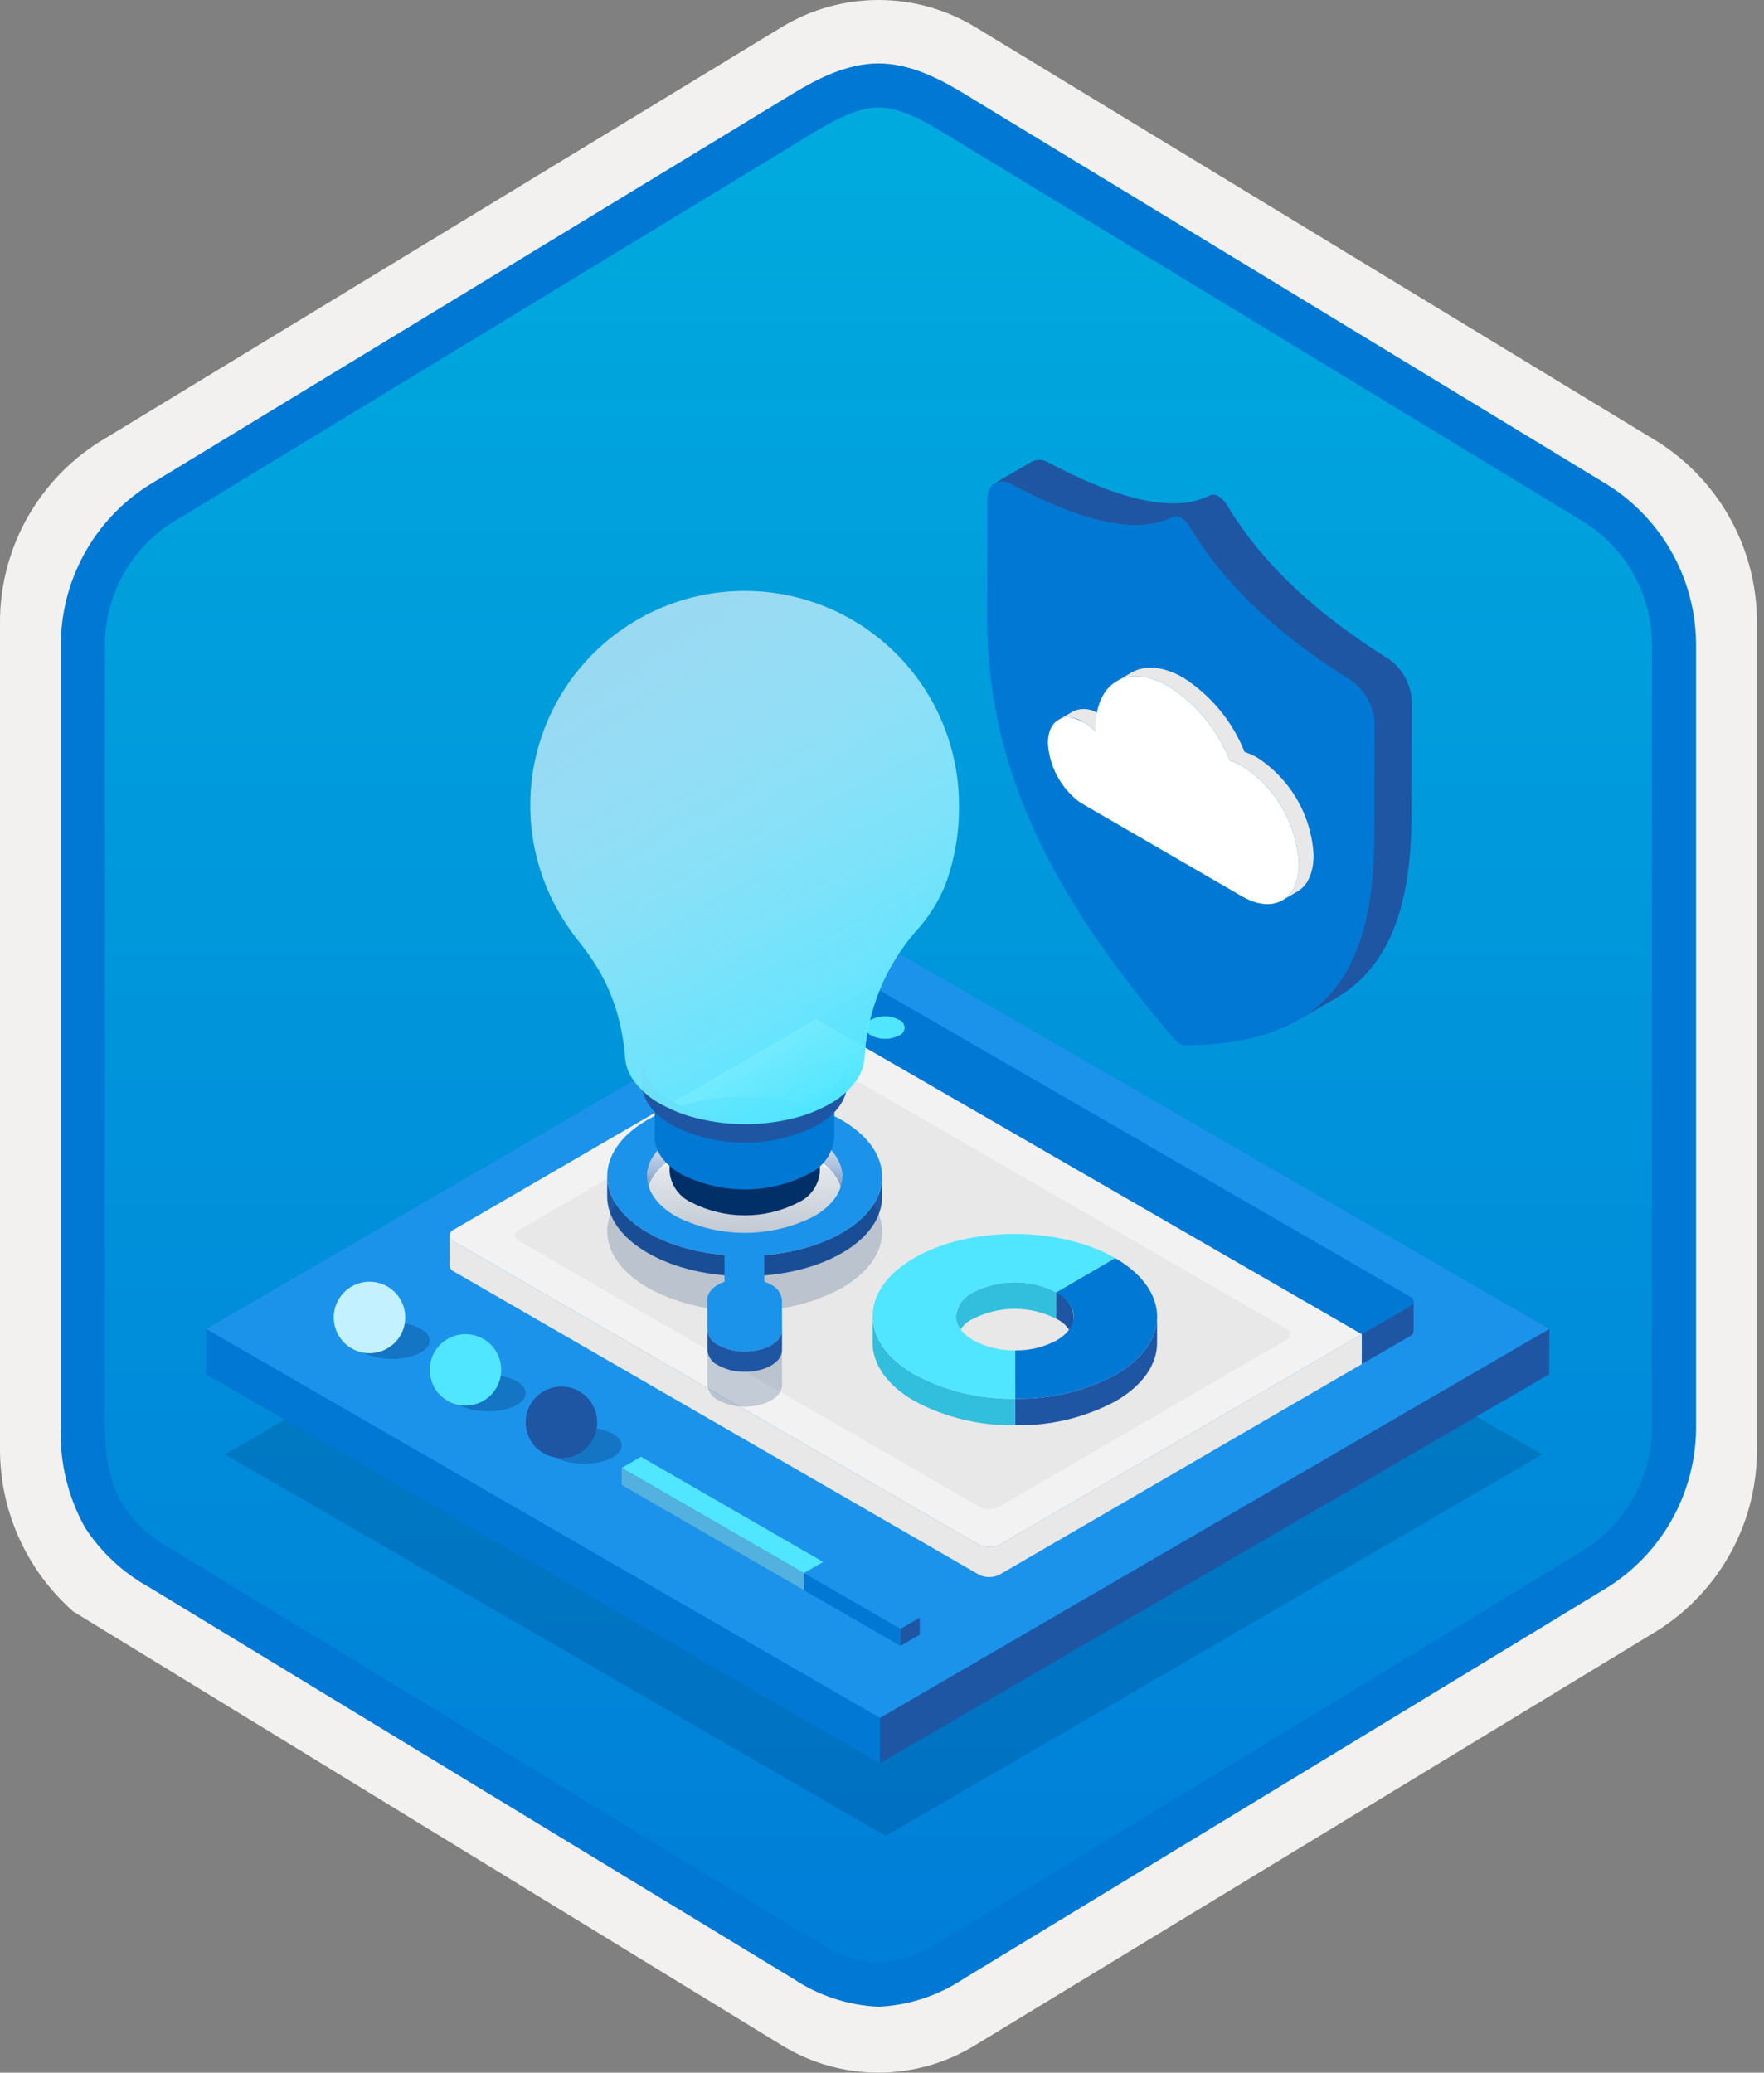 <svg width="160" height="188" viewBox="0 0 160 188" fill="none" xmlns="http://www.w3.org/2000/svg">
<rect x="0" y="0" width="160" height="188" fill="#808080" stroke="none"/>
<g clip-path="url(#clip0)">
<path d="M79.678 188C82.759 187.994 85.78 187.141 88.408 185.534L150.384 147.874C153.165 146.11 155.449 143.665 157.019 140.771C158.589 137.876 159.394 134.628 159.356 131.336V56.621C159.392 53.328 158.587 50.081 157.017 47.187C155.447 44.293 153.163 41.848 150.384 40.083L88.408 2.423C85.775 0.838 82.759 0 79.686 0C76.612 0 73.596 0.838 70.963 2.423L8.988 40.098C6.205 41.86 3.918 44.305 2.345 47.199C0.772 50.093 -0.035 53.342 4.1431e-06 56.636V131.336C-0.019 134.119 0.556 136.874 1.686 139.418C2.816 141.962 4.474 144.236 6.552 146.089V146.115L70.963 185.549C73.588 187.149 76.603 187.996 79.678 188V188ZM80.326 6.952C82.278 6.952 84.755 8.165 86.465 9.209L147.222 46.403C150.974 48.688 153.09 55.284 153.09 60.035L152.458 131.336C152.458 136.087 149.259 140.355 145.506 142.64L85.11 179.021C81.676 181.109 78.885 181.109 75.451 179.021L14.243 142.549C10.49 140.265 7.472 136.072 7.472 131.336V57.688C7.504 55.323 8.113 53.001 9.246 50.925C10.379 48.848 12.001 47.079 13.972 45.771L74.548 9.209C76.258 8.165 78.374 6.952 80.326 6.952Z" fill="#F2F1F0"/>
<path fill-rule="evenodd" clip-rule="evenodd" d="M87.576 10.534C85.206 9.06 82.47 8.279 79.678 8.279C76.887 8.279 74.151 9.06 71.78 10.534L15.645 44.865C13.119 46.477 11.047 48.707 9.625 51.345C8.203 53.982 7.479 56.939 7.52 59.935V128.038C7.48 131.034 8.206 133.991 9.627 136.628C11.049 139.265 13.121 141.495 15.645 143.108L71.78 177.439C74.151 178.913 76.887 179.694 79.678 179.694C82.47 179.694 85.206 178.913 87.576 177.439L143.711 143.108C146.236 141.496 148.307 139.265 149.729 136.628C151.151 133.991 151.877 131.034 151.837 128.038V59.935C151.875 56.94 151.149 53.984 149.727 51.347C148.305 48.71 146.234 46.479 143.711 44.865L87.576 10.534Z" fill="url(#paint0_linear)"/>
<path fill-rule="evenodd" clip-rule="evenodd" d="M79.678 9.754C81.362 9.754 83.244 10.62 85.311 11.878L143.777 47.42C145.668 48.633 147.218 50.31 148.278 52.291C149.339 54.273 149.875 56.492 149.837 58.739V129.217C149.875 131.464 149.339 133.683 148.278 135.664C147.218 137.645 145.668 139.322 143.777 140.535L85.312 176.077L85.311 176.078C83.641 177.217 81.696 177.888 79.678 178.021C77.661 177.888 75.716 177.217 74.046 176.078L74.045 176.077L15.582 140.537L15.58 140.536C13.792 139.572 12.267 138.185 11.138 136.496C10.161 134.893 9.52 132.678 9.52 129.217V58.739C9.482 56.492 10.018 54.273 11.079 52.292C12.139 50.311 13.688 48.634 15.58 47.42L74.037 11.883L74.041 11.881C76.124 10.628 77.985 9.754 79.678 9.754ZM87.391 8.461L145.855 44.002C148.333 45.572 150.368 47.751 151.765 50.331C153.162 52.91 153.876 55.805 153.837 58.739V129.217C153.876 132.151 153.162 135.045 151.765 137.625C150.368 140.205 148.333 142.384 145.855 143.954L87.39 179.495C85.096 181.02 82.43 181.893 79.678 182.021C76.926 181.893 74.261 181.02 71.967 179.495H71.966L13.502 143.953L13.499 143.952C11.164 142.659 9.181 140.814 7.723 138.578C6.128 135.725 5.365 132.482 5.52 129.217V58.739C5.481 55.805 6.194 52.91 7.592 50.331C8.989 47.751 11.024 45.572 13.502 44.002L71.967 8.46L71.975 8.455C74.066 7.198 76.773 5.754 79.678 5.754C82.564 5.754 85.282 7.177 87.391 8.461V8.461Z" fill="#0078D4"/>
<path opacity="0.2" d="M139.887 131.926L80.337 166.533L20.398 131.927L79.948 97.32L139.887 131.926Z" fill="#003067"/>
<path d="M140.532 120.547L79.81 155.835L18.698 120.552L79.42 85.264L140.532 120.547Z" fill="#1B93EB"/>
<path d="M140.532 120.547L140.52 124.653L79.798 159.941L79.81 155.835L140.532 120.547Z" fill="#1F56A3"/>
<path d="M79.81 155.834L79.798 159.94L18.686 124.657L18.698 120.551L79.81 155.834Z" fill="#0078D4"/>
<path d="M81.187 92.343C81.338 92.394 81.469 92.491 81.563 92.62C81.656 92.749 81.707 92.904 81.707 93.064C81.708 93.223 81.659 93.379 81.568 93.509C81.476 93.639 81.346 93.738 81.195 93.79C80.808 93.99 80.379 94.094 79.943 94.094C79.507 94.095 79.078 93.992 78.69 93.794C77.981 93.386 77.978 92.748 78.674 92.343C79.064 92.144 79.494 92.041 79.931 92.041C80.368 92.041 80.798 92.144 81.187 92.343V92.343Z" fill="#50E6FF"/>
<path d="M81.531 92.487C81.682 92.539 81.813 92.635 81.907 92.765C82 92.894 82.05 93.049 82.051 93.208C82.052 93.368 82.003 93.523 81.912 93.653C81.82 93.784 81.69 93.882 81.539 93.935C81.152 94.134 80.723 94.238 80.287 94.239C79.851 94.24 79.422 94.137 79.034 93.939C78.326 93.53 78.322 92.892 79.019 92.488C79.407 92.289 79.838 92.186 80.275 92.186C80.712 92.186 81.142 92.289 81.531 92.487V92.487Z" fill="#50E6FF"/>
<path d="M127.926 117.626C128.013 117.656 128.088 117.712 128.142 117.786C128.195 117.861 128.224 117.95 128.225 118.042C128.225 118.133 128.197 118.223 128.145 118.298C128.092 118.373 128.017 118.43 127.931 118.46L123.52 121.024L74.014 92.442L78.101 90.066L78.425 89.878C78.648 89.764 78.895 89.705 79.145 89.705C79.395 89.705 79.642 89.764 79.865 89.878L127.926 117.626ZM79.034 93.938C79.422 94.136 79.851 94.239 80.287 94.238C80.723 94.237 81.152 94.133 81.539 93.934C81.69 93.881 81.82 93.783 81.912 93.653C82.003 93.522 82.052 93.367 82.051 93.207C82.05 93.048 82 92.893 81.907 92.764C81.813 92.635 81.682 92.538 81.531 92.487C81.142 92.288 80.712 92.185 80.275 92.185C79.838 92.185 79.407 92.288 79.018 92.487C78.322 92.891 78.325 93.529 79.034 93.938" fill="#0078D4"/>
<path d="M127.931 118.461L123.519 121.024L123.512 123.737L127.923 121.173C128.004 121.136 128.074 121.079 128.126 121.006C128.178 120.933 128.209 120.848 128.217 120.759L128.225 118.047C128.217 118.136 128.185 118.221 128.134 118.294C128.082 118.366 128.012 118.424 127.931 118.461Z" fill="#1F56A3"/>
<path d="M90.671 140.114C90.38 140.262 90.059 140.338 89.733 140.338C89.406 140.338 89.085 140.262 88.794 140.114L41.172 112.62C41.064 112.572 40.971 112.495 40.903 112.399C40.834 112.303 40.793 112.19 40.782 112.072L40.775 114.785C40.785 114.902 40.826 115.015 40.895 115.111C40.963 115.208 41.056 115.284 41.164 115.332L88.786 142.827C89.077 142.974 89.399 143.051 89.725 143.051C90.051 143.051 90.373 142.974 90.664 142.827L123.512 123.738L123.519 121.025L90.671 140.114Z" fill="#E8E8E8"/>
<path d="M74.014 92.443L123.52 121.025L90.672 140.115C90.38 140.262 90.059 140.338 89.733 140.338C89.407 140.338 89.085 140.262 88.794 140.115L41.172 112.62C41.059 112.581 40.961 112.508 40.891 112.411C40.821 112.314 40.783 112.198 40.782 112.078C40.782 111.959 40.818 111.842 40.887 111.744C40.956 111.646 41.053 111.572 41.166 111.532L74.014 92.443Z" fill="#F2F2F2"/>
<path d="M47.081 112.566C46.977 112.53 46.886 112.462 46.822 112.373C46.758 112.283 46.724 112.175 46.724 112.065C46.724 111.955 46.758 111.847 46.822 111.757C46.885 111.667 46.976 111.6 47.08 111.563L73.154 96.411C73.422 96.275 73.719 96.204 74.019 96.203C74.32 96.203 74.617 96.273 74.885 96.409L116.668 120.532C116.772 120.568 116.862 120.636 116.926 120.725C116.991 120.815 117.025 120.923 117.025 121.033C117.025 121.143 116.991 121.251 116.927 121.341C116.863 121.431 116.773 121.498 116.669 121.535L90.596 136.687C90.328 136.823 90.031 136.895 89.731 136.895C89.43 136.895 89.133 136.825 88.865 136.689L47.081 112.566Z" fill="#E8E8E8"/>
<path d="M76.398 106.724L76.393 108.564C76.397 107.242 75.525 105.917 73.781 104.91C71.84 103.924 69.694 103.41 67.517 103.41C65.34 103.41 63.194 103.924 61.253 104.91C59.544 105.903 58.689 107.206 58.685 108.511L58.691 106.671C58.694 105.366 59.549 104.064 61.258 103.071C63.199 102.084 65.345 101.57 67.522 101.57C69.699 101.57 71.845 102.084 73.786 103.071C75.531 104.078 76.402 105.402 76.398 106.724Z" fill="#1F56A3"/>
<path d="M80.012 106.735L80.007 108.575C80.002 110.411 78.795 112.245 76.383 113.646C71.531 116.466 63.636 116.465 58.751 113.645C56.294 112.226 55.066 110.363 55.071 108.504L55.077 106.664C55.071 108.524 56.299 110.386 58.757 111.805C63.641 114.625 71.536 114.627 76.389 111.807C78.8 110.405 80.007 108.572 80.012 106.735Z" fill="#1F56A3"/>
<path opacity="0.2" d="M76.331 106.591C71.447 103.771 63.554 103.771 58.699 106.593C53.847 109.413 53.873 113.985 58.757 116.804C60.902 117.969 63.273 118.66 65.708 118.83L65.719 121.252C64.776 121.6 64.145 122.21 64.152 122.907L64.167 125.629C64.197 125.927 64.305 126.212 64.481 126.456C64.656 126.699 64.892 126.892 65.165 127.015C65.903 127.409 66.729 127.607 67.564 127.59C69.431 127.59 70.943 126.712 70.936 125.631L70.921 122.909C70.891 122.611 70.783 122.326 70.608 122.083C70.433 121.84 70.197 121.648 69.924 121.525C69.735 121.417 69.537 121.326 69.332 121.252L69.319 118.842C71.796 118.688 74.209 117.993 76.389 116.806C81.244 113.984 81.215 109.411 76.331 106.591Z" fill="#003067"/>
<path d="M76.331 101.591C81.215 104.411 81.244 108.984 76.389 111.806C71.536 114.626 63.641 114.624 58.757 111.804C53.873 108.985 53.847 104.413 58.699 101.593C63.554 98.771 71.447 98.771 76.331 101.591ZM61.302 110.325C63.242 111.312 65.388 111.826 67.564 111.827C69.741 111.827 71.887 111.313 73.827 110.327C77.271 108.326 77.253 105.072 73.786 103.07C71.845 102.084 69.699 101.57 67.522 101.57C65.345 101.57 63.199 102.084 61.258 103.07C57.817 105.07 57.838 108.326 61.302 110.325Z" fill="#1B93EB"/>
<path d="M73.786 103.07C77.253 105.071 77.271 108.325 73.83 110.325C71.889 111.312 69.743 111.826 67.566 111.826C65.389 111.826 63.242 111.312 61.302 110.325C57.838 108.326 57.82 105.071 61.264 103.07C63.204 102.084 65.349 101.57 67.525 101.57C69.701 101.57 71.846 102.084 73.786 103.07V103.07Z" fill="url(#paint1_linear)"/>
<path d="M64.167 120.629L64.162 122.469L64.146 119.747L64.152 117.908L64.167 120.629Z" fill="#A3A3A3"/>
<path d="M68.784 113.084C68.93 113.15 69.056 113.252 69.15 113.382C69.243 113.512 69.302 113.664 69.319 113.823L69.332 116.252C69.537 116.325 69.735 116.417 69.924 116.525C70.197 116.648 70.433 116.84 70.608 117.083C70.783 117.326 70.891 117.611 70.921 117.909L70.936 120.63C70.943 121.712 69.431 122.59 67.564 122.59C66.728 122.606 65.903 122.408 65.166 122.014C64.892 121.891 64.656 121.698 64.481 121.455C64.305 121.212 64.197 120.927 64.167 120.629L64.151 117.907C64.145 117.21 64.776 116.599 65.719 116.252L65.708 113.824C65.705 113.245 66.509 112.778 67.509 112.778C67.953 112.769 68.392 112.874 68.784 113.084Z" fill="#1B93EB"/>
<path d="M70.936 120.631L70.931 122.47C70.937 123.551 69.426 124.43 67.559 124.43C66.723 124.446 65.897 124.248 65.16 123.854C64.887 123.731 64.651 123.538 64.475 123.295C64.3 123.052 64.192 122.767 64.162 122.468L64.167 120.629C64.197 120.927 64.305 121.212 64.481 121.456C64.656 121.699 64.892 121.892 65.165 122.015C65.903 122.409 66.728 122.607 67.564 122.59C69.431 122.59 70.942 121.712 70.936 120.631Z" fill="#1F56A3"/>
<path d="M101.145 114.115L101.139 116.523L95.805 119.622L95.812 117.214L101.145 114.115Z" fill="#50E6FF"/>
<path d="M86.714 121.788L86.721 119.38C86.764 118.914 86.931 118.468 87.203 118.088C87.475 117.707 87.843 117.405 88.269 117.214C89.438 116.619 90.73 116.309 92.041 116.309C93.352 116.309 94.644 116.619 95.812 117.214L95.805 119.622C94.637 119.027 93.345 118.717 92.034 118.717C90.723 118.717 89.431 119.027 88.262 119.622C87.836 119.814 87.468 120.115 87.196 120.496C86.924 120.876 86.758 121.322 86.714 121.788V121.788Z" fill="#32BEDD"/>
<path d="M97.385 119.411L97.378 121.82C97.335 121.347 97.167 120.893 96.891 120.507C96.614 120.121 96.239 119.816 95.805 119.623L95.812 117.215C96.246 117.408 96.621 117.713 96.897 118.099C97.174 118.485 97.342 118.938 97.385 119.411V119.411Z" fill="#1F56A3"/>
<path d="M104.954 119.436L104.947 121.844C104.942 123.744 103.693 125.641 101.198 127.091C98.398 128.589 95.26 129.343 92.085 129.28L92.091 126.871C95.266 126.934 98.405 126.181 101.205 124.683C103.7 123.233 104.949 121.336 104.954 119.436Z" fill="#1F56A3"/>
<path d="M101.145 114.115C106.2 117.034 106.227 121.764 101.205 124.683C98.405 126.181 95.266 126.935 92.091 126.872L92.07 122.488C93.382 122.512 94.677 122.2 95.833 121.582C97.909 120.375 97.902 118.421 95.812 117.215L101.145 114.115Z" fill="#0078D4"/>
<path d="M92.091 126.87L92.084 129.279L92.064 124.894L92.07 122.486L92.091 126.87Z" fill="#0078D4"/>
<path d="M79.145 121.77L79.152 119.361C79.146 121.286 80.417 123.213 82.961 124.682C85.768 126.178 88.911 126.932 92.091 126.871L92.085 129.279C88.904 129.34 85.761 128.586 82.954 127.09C80.41 125.622 79.14 123.694 79.145 121.77Z" fill="#32BEDD"/>
<path d="M101.145 114.115L95.812 117.214C94.644 116.619 93.352 116.309 92.041 116.309C90.73 116.309 89.438 116.619 88.269 117.214C86.193 118.421 86.208 120.374 88.298 121.581C89.458 122.199 90.756 122.511 92.07 122.487L92.091 126.871C88.911 126.932 85.768 126.179 82.961 124.682C77.906 121.764 77.879 117.033 82.901 114.115C87.923 111.196 96.09 111.196 101.145 114.115Z" fill="#50E6FF"/>
<path d="M72.404 101.345C70.911 102.105 69.26 102.501 67.585 102.501C65.91 102.501 64.259 102.104 62.767 101.344C62.74 101.329 62.718 101.312 62.692 101.296C62.023 101.091 61.373 100.83 60.748 100.516L60.732 106.272C60.787 106.878 61.002 107.458 61.356 107.952C61.71 108.446 62.19 108.837 62.745 109.084C64.237 109.844 65.888 110.241 67.563 110.241C69.238 110.241 70.889 109.845 72.382 109.085C72.927 108.84 73.398 108.454 73.746 107.967C74.094 107.48 74.306 106.909 74.362 106.313L74.378 100.536C73.767 100.842 73.131 101.097 72.478 101.298C72.452 101.313 72.43 101.33 72.404 101.345Z" fill="#003067"/>
<path d="M73.805 100.523C71.875 101.505 69.74 102.017 67.575 102.017C65.41 102.017 63.275 101.504 61.346 100.521C60.581 100.104 59.916 99.526 59.396 98.826L59.384 103.146C59.381 104.361 60.183 105.578 61.789 106.505C63.572 107.413 65.545 107.887 67.546 107.887C69.547 107.888 71.52 107.415 73.304 106.507C73.956 106.213 74.518 105.752 74.934 105.17C75.349 104.588 75.603 103.907 75.67 103.195L75.682 98.894C75.178 99.563 74.538 100.118 73.805 100.523Z" fill="#0078D4"/>
<path d="M76.845 96.133C76.841 97.505 75.939 98.876 74.137 99.923C72.096 100.962 69.839 101.503 67.549 101.503C65.259 101.503 63.002 100.961 60.961 99.921C59.156 98.879 58.243 97.516 58.215 96.15L58.209 98.221C58.205 99.612 59.124 101.004 60.961 102.065C63.002 103.105 65.259 103.647 67.549 103.647C69.839 103.647 72.096 103.106 74.137 102.067C75.939 101.02 76.841 99.65 76.845 98.277V96.133Z" fill="#1F56A3"/>
<path d="M86.986 73.05C86.987 69.995 86.268 66.983 84.888 64.257C83.507 61.532 81.504 59.169 79.041 57.363C76.577 55.556 73.722 54.355 70.708 53.857C67.694 53.36 64.604 53.579 61.691 54.499C58.777 55.418 56.121 57.011 53.938 59.148C51.755 61.285 50.106 63.907 49.126 66.801C48.145 69.694 47.86 72.778 48.294 75.802C48.727 78.826 49.867 81.706 51.622 84.207C52.555 85.743 56.028 88.722 56.676 95.642H56.678C56.691 96.502 56.973 97.337 57.483 98.029C58.124 98.894 58.946 99.608 59.891 100.123C60.072 100.228 60.264 100.322 60.454 100.417C61.106 100.745 61.785 101.018 62.483 101.232C65.817 102.214 69.365 102.215 72.7 101.234C73.382 101.024 74.046 100.758 74.684 100.438C74.886 100.337 75.088 100.237 75.28 100.126C76.185 99.625 76.975 98.939 77.598 98.113C78.14 97.4 78.436 96.529 78.439 95.633H78.442C78.731 91.541 80.332 87.652 83.009 84.543C84.227 83.242 85.183 81.717 85.823 80.053C86.62 77.806 87.014 75.435 86.986 73.05V73.05Z" fill="url(#paint2_linear)"/>
<path d="M107.136 46.995C107.462 47.198 107.731 47.48 107.919 47.814C111.284 53.435 116.503 57.957 122.484 61.693C123.119 62.125 123.647 62.697 124.026 63.365C124.405 64.034 124.624 64.781 124.668 65.548L124.639 75.916C124.602 89.039 119.59 94.668 107.53 94.826C107.343 94.821 107.16 94.766 107.002 94.667C106.802 94.547 106.624 94.395 106.475 94.217C94.455 80.157 89.491 68.768 89.528 55.645L89.558 45.276C89.562 43.876 90.532 43.305 91.751 43.95C97.739 47.124 102.967 48.633 106.347 46.907C106.475 46.854 106.615 46.834 106.753 46.849C106.891 46.865 107.023 46.915 107.136 46.995V46.995Z" fill="#0078D4"/>
<path d="M125.876 59.721C119.895 55.985 114.676 51.463 111.311 45.843C111.123 45.508 110.854 45.227 110.528 45.024C110.415 44.944 110.283 44.893 110.145 44.878C110.007 44.862 109.867 44.882 109.739 44.935C106.359 46.661 101.131 45.152 95.144 41.978C94.918 41.829 94.658 41.74 94.388 41.721C94.118 41.701 93.848 41.752 93.604 41.867L90.212 43.838C90.456 43.723 90.727 43.673 90.996 43.692C91.266 43.712 91.526 43.8 91.752 43.949C97.739 47.123 102.967 48.633 106.347 46.906C106.475 46.853 106.615 46.834 106.753 46.849C106.891 46.865 107.023 46.915 107.136 46.995C107.462 47.198 107.731 47.479 107.919 47.814C111.284 53.434 116.503 57.957 122.484 61.693C123.119 62.124 123.647 62.697 124.026 63.365C124.405 64.034 124.624 64.78 124.668 65.547L124.639 75.916C124.615 84.41 122.506 89.764 117.752 92.528L121.144 90.557C125.898 87.793 128.007 82.439 128.031 73.945L128.06 63.576C128.016 62.809 127.797 62.062 127.418 61.394C127.039 60.725 126.511 60.153 125.876 59.721V59.721Z" fill="#1F56A3"/>
<path d="M97.333 64.525L95.995 65.302C96.365 65.131 96.775 65.061 97.181 65.101C97.587 65.141 97.975 65.288 98.305 65.528C98.692 65.754 99.049 66.027 99.37 66.339L100.708 65.561C100.387 65.249 100.03 64.977 99.644 64.751C99.314 64.51 98.925 64.363 98.519 64.323C98.113 64.284 97.704 64.353 97.333 64.525V64.525Z" fill="#E8E8E8"/>
<path d="M114.037 68.718C113.675 68.504 113.29 68.335 112.888 68.212C111.787 65.435 109.839 63.074 107.321 61.465C105.489 60.407 103.828 60.309 102.629 61.006L101.291 61.783C102.49 61.086 104.15 61.185 105.983 62.243C108.501 63.852 110.448 66.213 111.55 68.99C111.951 69.112 112.337 69.282 112.699 69.495C114.189 70.465 115.429 71.773 116.317 73.313C117.206 74.853 117.717 76.581 117.81 78.357C117.811 78.712 117.78 79.067 117.717 79.416C117.71 79.466 117.693 79.514 117.686 79.572C117.595 79.988 117.443 80.388 117.233 80.759C117.21 80.799 117.18 80.832 117.156 80.872C116.939 81.193 116.653 81.462 116.319 81.658L117.658 80.88C117.991 80.684 118.277 80.415 118.494 80.095C118.518 80.054 118.548 80.022 118.572 79.981C118.781 79.61 118.933 79.21 119.024 78.794C119.031 78.737 119.048 78.689 119.055 78.638C119.118 78.289 119.15 77.934 119.148 77.579C119.055 75.804 118.544 74.075 117.655 72.535C116.767 70.995 115.527 69.687 114.037 68.718Z" fill="#E8E8E8"/>
<path d="M105.983 62.245C108.501 63.854 110.448 66.214 111.55 68.992C111.951 69.114 112.337 69.284 112.699 69.497C114.189 70.466 115.429 71.774 116.317 73.314C117.206 74.855 117.717 76.583 117.81 78.358C117.811 78.713 117.78 79.068 117.717 79.418C117.71 79.468 117.693 79.516 117.686 79.573C117.595 79.99 117.443 80.39 117.233 80.761C117.21 80.801 117.18 80.834 117.156 80.874C116.267 82.164 114.583 82.417 112.658 81.306L97.963 72.787C97.11 72.156 96.406 71.345 95.902 70.412C95.398 69.478 95.107 68.445 95.048 67.385C95.054 65.324 96.515 64.495 98.305 65.529C98.692 65.755 99.049 66.028 99.37 66.34C99.363 66.232 99.363 66.132 99.364 66.028C99.376 61.832 102.338 60.14 105.983 62.245Z" fill="white"/>
<path opacity="0.3" d="M35.562 123.263C37.449 123.263 38.978 122.522 38.978 121.608C38.978 120.694 37.449 119.953 35.562 119.953C33.676 119.953 32.147 120.694 32.147 121.608C32.147 122.522 33.676 123.263 35.562 123.263Z" fill="#003067"/>
<path fill-rule="evenodd" clip-rule="evenodd" d="M36.76 119.499C36.76 120.141 36.57 120.768 36.214 121.301C35.857 121.835 35.35 122.251 34.758 122.496C34.165 122.742 33.513 122.806 32.884 122.681C32.255 122.555 31.677 122.247 31.223 121.793C30.77 121.339 30.46 120.761 30.335 120.132C30.21 119.503 30.274 118.851 30.52 118.258C30.765 117.665 31.181 117.159 31.715 116.802C32.248 116.446 32.875 116.256 33.517 116.256C34.377 116.256 35.202 116.598 35.81 117.206C36.418 117.814 36.76 118.639 36.76 119.499V119.499Z" fill="#C3F1FF"/>
<path fill-rule="evenodd" clip-rule="evenodd" d="M35.775 117.461L35.798 117.46C35.787 117.449 35.779 117.448 35.775 117.461Z" fill="#7CB65A"/>
<path opacity="0.3" d="M44.267 128.017C46.153 128.017 47.682 127.276 47.682 126.362C47.682 125.448 46.153 124.707 44.267 124.707C42.38 124.707 40.851 125.448 40.851 126.362C40.851 127.276 42.38 128.017 44.267 128.017Z" fill="#003067"/>
<path fill-rule="evenodd" clip-rule="evenodd" d="M45.465 124.255C45.465 124.897 45.275 125.524 44.918 126.057C44.562 126.591 44.055 127.006 43.462 127.252C42.87 127.497 42.218 127.562 41.588 127.436C40.959 127.311 40.381 127.002 39.928 126.549C39.474 126.095 39.165 125.517 39.04 124.888C38.915 124.259 38.979 123.607 39.225 123.014C39.47 122.421 39.886 121.915 40.419 121.558C40.953 121.202 41.58 121.012 42.221 121.012C43.081 121.012 43.906 121.353 44.515 121.962C45.123 122.57 45.465 123.395 45.465 124.255V124.255Z" fill="#50E6FF"/>
<path fill-rule="evenodd" clip-rule="evenodd" d="M44.48 122.215L44.503 122.214C44.492 122.203 44.484 122.202 44.48 122.215Z" fill="#7CB65A"/>
<path opacity="0.3" d="M52.971 132.772C54.858 132.772 56.387 132.032 56.387 131.118C56.387 130.204 54.858 129.463 52.971 129.463C51.085 129.463 49.556 130.204 49.556 131.118C49.556 132.032 51.085 132.772 52.971 132.772Z" fill="#003067"/>
<path fill-rule="evenodd" clip-rule="evenodd" d="M54.169 129.009C54.169 129.651 53.979 130.278 53.623 130.811C53.266 131.345 52.76 131.76 52.167 132.006C51.574 132.251 50.922 132.316 50.293 132.19C49.664 132.065 49.086 131.756 48.632 131.303C48.178 130.849 47.87 130.271 47.745 129.642C47.619 129.013 47.684 128.361 47.929 127.768C48.175 127.175 48.59 126.669 49.124 126.312C49.657 125.956 50.284 125.766 50.926 125.766C51.786 125.766 52.611 126.107 53.219 126.716C53.828 127.324 54.169 128.149 54.169 129.009V129.009Z" fill="#1F56A3"/>
<path fill-rule="evenodd" clip-rule="evenodd" d="M53.184 126.969L53.208 126.968C53.196 126.956 53.188 126.955 53.184 126.969Z" fill="#7CB65A"/>
<path d="M83.427 146.73L81.68 147.745L56.391 133.151L58.137 132.137L83.427 146.73Z" fill="#1B93EB"/>
<path d="M83.427 146.73L83.422 148.278L81.676 149.292L81.68 147.745L83.427 146.73Z" fill="#1F56A3"/>
<path d="M81.68 147.744L81.676 149.291L56.387 134.698L56.391 133.15L81.68 147.744Z" fill="#0078D4"/>
<path d="M72.908 142.682L74.67 141.677L58.137 132.137L56.391 133.151L72.908 142.682Z" fill="#50E6FF"/>
<path d="M72.908 142.681V144.232L56.387 134.698L56.391 133.15L72.908 142.681Z" fill="#53B1E0"/>
</g>
<defs>
<linearGradient id="paint0_linear" x1="79.678" y1="8.279" x2="79.678" y2="179.694" gradientUnits="userSpaceOnUse">
<stop stop-color="#00ABDE"/>
<stop offset="1" stop-color="#007ED8"/>
</linearGradient>
<linearGradient id="paint1_linear" x1="67.545" y1="111.826" x2="67.545" y2="101.57" gradientUnits="userSpaceOnUse">
<stop stop-color="white" stop-opacity="0.1"/>
<stop offset="1" stop-color="white"/>
</linearGradient>
<linearGradient id="paint2_linear" x1="80.432" y1="97.151" x2="57.053" y2="56.658" gradientUnits="userSpaceOnUse">
<stop stop-color="#50E6FF"/>
<stop offset="1" stop-color="white" stop-opacity="0.6"/>
</linearGradient>
<clipPath id="clip0">
<rect width="159.356" height="188" fill="white"/>
</clipPath>
</defs>
</svg>
